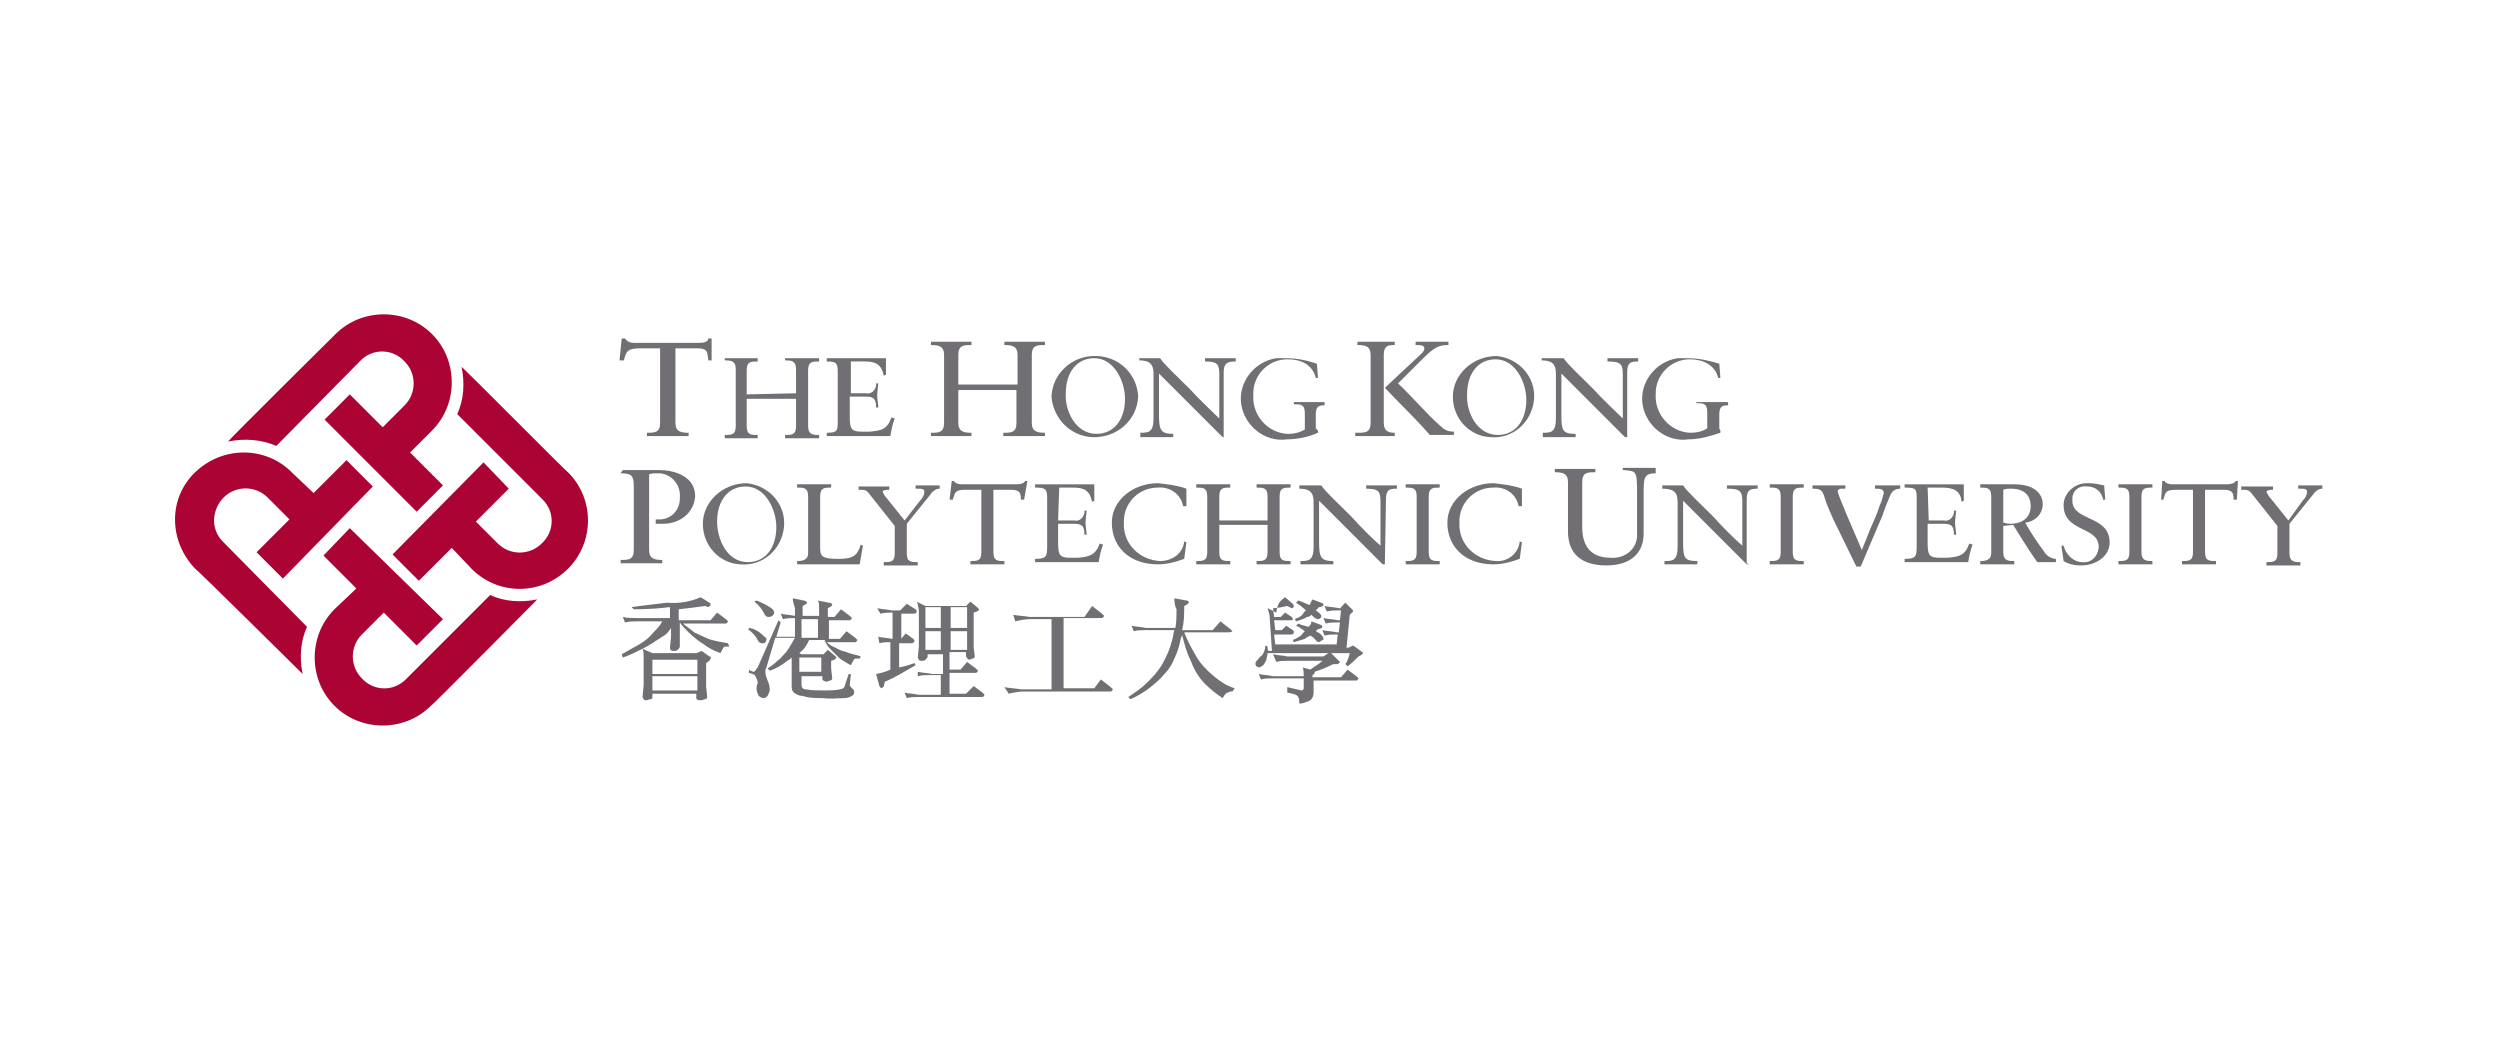 <?xml version="1.0" encoding="utf-8"?>
<!-- Generator: Adobe Illustrator 25.0.1, SVG Export Plug-In . SVG Version: 6.00 Build 0)  -->
<svg version="1.0" id="Layer_1" xmlns="http://www.w3.org/2000/svg" xmlns:xlink="http://www.w3.org/1999/xlink" x="0px" y="0px"
	 viewBox="0 0 1140 474" width="1154" height="480" style="enable-background:new 0 0 1140 474;" xml:space="preserve">
<style type="text/css">
	.st0{fill:#AB0334;}
	.st1{fill:#716F73;}
</style>
<!-- Center and scale original content to fit 1140x474 (match xidian.svg canvas) -->
<g transform="translate(-14.5, -151.75)">
	<g transform="scale(5.0)">
<path class="st0" d="M30.5,91.8c-0.3-1.5-0.2-3,0.4-4.3l-7.7-7.8c-1.1-1.1-1-2.9,0.1-4c1.1-1.1,2.9-1.1,4,0l2,2l-3,3l2.4,2.4
	l8.2-8.4l-2.4-2.4l-3,3l-2-1.9l0,0c-2.4-2.4-6.3-2.4-8.8,0s-2.4,6.3,0,8.8C20.8,82.2,30.5,91.8,30.5,91.8 M51.9,85
	c-1.5,0.3-3,0.2-4.3-0.4l-7.7,7.7c-1.1,1.1-2.9,1.1-4-0.1c0,0,0,0,0,0c-1.1-1.1-1.1-2.9,0-4l2-2l3,3l2.4-2.4l-8.5-8.3L32.4,81l3,3
	l-2,1.9l0,0c-2.4,2.4-2.4,6.4,0,8.8c2.4,2.4,6.4,2.4,8.8,0l0,0C42.2,94.8,51.9,85,51.9,85 M45,63.8c0.3,1.5,0.2,3-0.4,4.3l7.8,7.8
	c1.1,1.1,1.1,2.9-0.1,4c-1.1,1.1-2.9,1.1-4,0l-2-2l3-3L47,72.5l-8.3,8.4l2.4,2.4l3-3l1.9,2l0,0c2.5,2.4,6.4,2.3,8.8-0.2
	c2.3-2.4,2.3-6.2,0-8.6c-0.1,0-9.8-9.8-9.8-9.7 M23.7,70.6c1.5-0.3,3-0.2,4.4,0.4l7.7-7.8c1.1-1.1,2.9-1.1,4,0.1
	c1.1,1.1,1.1,2.9,0,4l-2,2l-3-3l-2.3,2.3l8.4,8.4l2.4-2.4l-3-3l2-2l0,0c2.4-2.4,2.4-6.4,0-8.8s-6.4-2.4-8.8,0
	C33.5,60.8,23.7,70.5,23.7,70.6"/>
<path class="st1" d="M66.9,89.7l0.7,0.5c0.1,0,0.2,0.1,0.1,0.2c0,0.1-0.1,0.1-0.1,0.2l-0.3,0.2V93l0.1,0.9c0,0.1-0.1,0.2-0.2,0.2
	s-0.2,0.1-0.4,0.1c-0.3,0-0.4-0.1-0.4-0.2v-0.4h-4v0.3c0,0.2-0.1,0.2-0.2,0.2s-0.2,0.1-0.4,0.1s-0.2-0.1-0.3-0.3l0.1-1.1v-2.5
	c0-0.3,0-0.5-0.1-0.8l0.9,0.4h4L66.9,89.7z M62.4,93.3h4.1v-1.3h-4.1V93.3z M62.4,91.8h4.1v-1.3h-4.1V91.8z M66.8,84.8l0.8,0.5
	c0.1,0,0.1,0.1,0.1,0.2s-0.1,0.1-0.2,0.2l-0.3-0.1c-0.7,0.1-1.5,0.2-2.4,0.3v1h2.9l0.6-0.7l0.8,0.6c0.1,0.1,0.2,0.2,0.2,0.2
	s-0.1,0.2-0.2,0.2h-3.9c0.3,0.3,0.7,0.5,1,0.8c0.4,0.2,0.9,0.4,1.3,0.6c0.6,0.2,1.2,0.3,1.8,0.4l0.1,0.3H69c-0.1,0-0.2,0.2-0.4,0.6
	c-0.5-0.2-1-0.4-1.5-0.8c-0.5-0.3-1-0.7-1.4-1.1c-0.3-0.3-0.6-0.6-0.8-0.9l0,0v2.2c0,0.1-0.1,0.2-0.2,0.3c-0.1,0.1-0.2,0.1-0.4,0.1
	c-0.2,0-0.3-0.1-0.3-0.3l0.1-1v-0.8c-0.2,0.3-0.4,0.6-0.8,0.8c-0.6,0.4-1.2,0.8-1.8,1.1c-0.6,0.3-1.2,0.6-1.8,0.8L59.6,90
	c0.5-0.3,1.1-0.6,1.6-0.9c0.5-0.3,0.9-0.6,1.3-1.1c0.3-0.3,0.6-0.6,0.8-1H61c-0.4,0-0.7,0-1.1,0.1l-0.2-0.5c0.4,0.1,0.9,0.1,1.3,0.1
	h3v-1c-0.8,0.1-1.9,0.2-3.3,0.2l-0.2-0.2c1.4-0.2,2.5-0.3,3.2-0.4C64.8,85.4,65.9,85.2,66.8,84.8"/>
<path class="st1" d="M75.2,84.9l1,0.2c0.1,0,0.3,0.1,0.3,0.2s-0.2,0.2-0.4,0.3v0.9h1.5v-0.8c0-0.2,0-0.4-0.1-0.6l1,0.2
	c0.2,0,0.3,0.1,0.3,0.2s-0.2,0.2-0.4,0.3v0.8H79l0.6-0.7l0.8,0.6c0.1,0.1,0.2,0.2,0.2,0.2s-0.1,0.2-0.2,0.2h-1.9v1.7h1l0.6-0.7
	l0.8,0.6c0.1,0.1,0.2,0.2,0.2,0.2s-0.1,0.2-0.2,0.2h-2.6c0.2,0.2,0.5,0.4,0.8,0.5c0.3,0.2,0.6,0.3,1,0.4c0.4,0.2,0.8,0.2,1.3,0.4
	l-0.1,0.2h-0.4c-0.1,0-0.2,0.2-0.4,0.6c-0.4-0.2-0.7-0.4-1-0.6c-0.3-0.3-0.6-0.6-0.9-0.9c-0.2-0.2-0.4-0.5-0.5-0.8h-1.4
	c-0.2,0.4-0.4,0.8-0.8,1.1l-0.1,0.1l0.2,0.1h2l0.4-0.4l0.6,0.5c0.1,0.1,0.2,0.2,0.2,0.2s-0.1,0.1-0.2,0.2l-0.3,0.1v0.7l0.1,0.9
	c0,0.1-0.1,0.2-0.2,0.2s-0.2,0.1-0.3,0.1c-0.1,0-0.4-0.1-0.4-0.2v-0.3h-1.9v0.8c0,0.2,0.1,0.4,0.4,0.4c0.5,0.1,1.1,0.1,1.7,0.1
	c0.5,0,1,0,1.4-0.1c0.2,0,0.3-0.1,0.4-0.2l0.4-1.2h0.2l-0.1,1c0,0.1,0.1,0.2,0.2,0.3c0.2,0.2,0.2,0.2,0.2,0.4s-0.1,0.2-0.2,0.3
	c-0.2,0.1-0.4,0.2-0.7,0.2C79.2,94,78.6,94.1,78,94c-0.7,0-1.3,0-1.9-0.2c-0.3,0-0.5-0.1-0.8-0.3c-0.2-0.2-0.2-0.4-0.2-0.7v-2.5
	c-0.1,0.1-0.2,0.2-0.4,0.3c-0.5,0.4-1,0.7-1.6,0.9l-0.2-0.2c0.3-0.2,0.6-0.4,0.9-0.7c0.3-0.2,0.5-0.5,0.8-0.8
	c0.3-0.4,0.5-0.8,0.8-1.3h-1.8l-0.8,2.7c-0.1,0.1-0.1,0.3-0.1,0.4c0,0.3,0.1,0.5,0.2,0.8c0.1,0.2,0.2,0.5,0.2,0.8
	c0,0.2-0.1,0.4-0.2,0.6c-0.1,0.1-0.2,0.2-0.4,0.2c-0.1,0-0.3-0.1-0.4-0.2c-0.1-0.2-0.2-0.4-0.2-0.6V93c0-0.2,0.1-0.3,0.1-0.4
	c0-0.2-0.1-0.4-0.2-0.6c-0.1-0.2-0.3-0.2-0.6-0.3v-0.3c0.1,0.1,0.2,0.1,0.4,0.2c0.2,0,0.2-0.2,0.4-0.4l1.9-4.3l0.2,0.2l-0.4,1.3h1.7
	v-1.7c-0.4,0-0.7,0-1.1,0.1l-0.2-0.5c0.4,0.1,0.8,0.1,1.3,0.2v-0.7C75.3,85.4,75.2,85.2,75.2,84.9 M75.8,91.6h2v-1.3h-2V91.6z
	 M76,88.5h1.5v-1.7H76V88.5z M71.3,87.6c0.4,0.1,0.8,0.3,1.1,0.6c0.2,0.2,0.4,0.3,0.4,0.4c0,0.2-0.1,0.4-0.3,0.4c0,0-0.1,0-0.1,0
	c-0.2,0-0.3-0.1-0.4-0.3c-0.2-0.4-0.5-0.7-0.9-1L71.3,87.6z M71.9,85.1c0.5,0.2,0.9,0.4,1.2,0.6c0.3,0.2,0.4,0.3,0.4,0.5
	s-0.2,0.4-0.5,0.4c-0.2,0-0.3-0.1-0.4-0.3c-0.2-0.4-0.5-0.8-0.9-1.1L71.9,85.1z"/>
<path class="st1" d="M86.5,85.2l0.8,0.4H91l0.4-0.4l0.6,0.5l0.2,0.2c0,0.1-0.1,0.1-0.2,0.2l-0.3,0.1v3.2l0.1,0.8
	c0,0.1-0.1,0.2-0.2,0.2s-0.2,0.1-0.3,0.1S91,90.3,91,90.1v-0.3h-1.5v1.6h1l0.6-0.7l0.8,0.6c0.1,0.1,0.2,0.2,0.2,0.2
	s-0.1,0.2-0.2,0.2h-2.4v1.9h1.5l0.7-0.7l0.8,0.6c0.1,0.1,0.2,0.2,0.2,0.2s-0.1,0.2-0.2,0.2h-5.8c-0.4,0-0.8,0-1.1,0.1l-0.2-0.5
	c0.4,0.1,0.9,0.1,1.3,0.2h2v-1.8h-1c-0.4,0-0.7,0-1.1,0.1v-0.4c0.4,0.1,0.9,0.1,1.3,0.2h1V90h-1.4v0.2c0,0.1-0.1,0.2-0.2,0.3
	c-0.1,0.1-0.2,0.1-0.4,0.1c-0.2,0-0.2-0.1-0.3-0.3l0.1-1v-3.3C86.6,85.5,86.6,85.3,86.5,85.2 M87.3,89.6h1.4v-1.7h-1.4V89.6z
	 M89.6,89.6h1.5v-1.7h-1.5V89.6z M87.3,87.6h1.4v-1.9h-1.4V87.6z M89.6,87.6h1.5v-1.9h-1.5V87.6z M85.6,85.4l0.8,0.5
	c0.1,0.1,0.1,0.1,0.1,0.2c0,0.1-0.1,0.2-0.2,0.2h-1.2v2.4H85l0.5-0.6l0.7,0.5c0,0,0.1,0.1,0.1,0.2c0,0.1-0.1,0.1-0.2,0.2h-1.2v2.2
	c0.5-0.1,0.9-0.2,1.4-0.4l0.1,0.2c-0.9,0.5-1.8,1.1-2.8,1.5l-0.1,0.4c0,0.1-0.1,0.1-0.2,0.2c-0.1,0-0.1-0.1-0.2-0.2l-0.3-1.1
	c0.5-0.1,0.9-0.2,1.3-0.4v-2.5c-0.3,0-0.7,0-1,0.1L83,88.4c0.4,0.1,0.8,0.1,1.3,0.2v-2.4c-0.4,0-0.7,0-1.1,0.1l-0.3-0.5
	c0.4,0.1,0.9,0.1,1.3,0.2h0.8L85.6,85.4z"/>
<path class="st1" d="M102.5,85.6l0.9,0.7c0.1,0.1,0.2,0.2,0.2,0.2s-0.1,0.2-0.2,0.2h-3.5v6.4h2.8l0.6-0.8l0.9,0.7
	c0.1,0.1,0.2,0.2,0.2,0.2s-0.1,0.2-0.2,0.2h-8c-0.4,0-0.9,0.1-1.3,0.2L94.5,93c0.5,0.1,1,0.1,1.5,0.2h2.8v-6.4h-2
	c-0.4,0-0.9,0.1-1.3,0.2l-0.2-0.6c0.5,0.1,1,0.1,1.5,0.2h5L102.5,85.6z"/>
<path class="st1" d="M110,84.9l1.1,0.2c0.2,0,0.2,0.1,0.2,0.2s-0.2,0.2-0.4,0.3c0,0.7,0,1.5-0.2,2.2h2.8l0.7-0.8l0.9,0.7
	c0.1,0.1,0.2,0.2,0.2,0.2S115.2,88,115,88h-4.1c0.3,0.8,0.7,1.5,1.1,2.2c0.4,0.7,1,1.3,1.6,1.8c0.6,0.5,1.2,0.9,1.9,1.1l-0.2,0.3
	c-0.2,0-0.3,0-0.4,0.1c-0.2,0-0.3,0.2-0.5,0.5c-0.6-0.4-1.1-0.8-1.6-1.3c-0.6-0.6-1-1.3-1.3-2.1c-0.4-0.8-0.6-1.6-0.8-2.4
	c0,0.1,0,0.2-0.1,0.3c-0.1,0.6-0.3,1.3-0.6,1.9c-0.2,0.5-0.5,1-0.9,1.4c-0.4,0.5-0.9,0.9-1.4,1.3c-0.4,0.3-1,0.7-1.7,1l-0.2-0.2
	c0.6-0.4,1.2-0.8,1.7-1.3c0.5-0.5,1-1,1.4-1.7c0.4-0.7,0.7-1.4,0.9-2.2c0.1-0.3,0.1-0.6,0.2-0.9h-2.6c-0.4,0-0.8,0-1.1,0.1l-0.2-0.5
	c0.4,0.1,0.9,0.1,1.3,0.2h2.7c0.1-0.6,0.1-1.2,0.1-1.7C110,85.5,110,85.1,110,84.9"/>
<path class="st1" d="M124.2,89.8l0.7,0.7c0.1,0.1,0.2,0.2,0.2,0.2c0,0.1-0.1,0.1-0.2,0.2h-0.4c-0.6,0.3-1.1,0.5-1.7,0.7v0.1
	c0,0.1-0.1,0.1-0.2,0.2v0.2h2.6l0.6-0.7l0.8,0.6c0.1,0.1,0.2,0.2,0.2,0.2s-0.1,0.2-0.2,0.2h-3.9v1.1c0,0.4-0.2,0.7-0.5,0.8
	c-0.3,0.1-0.5,0.2-0.8,0.2c0-0.2,0-0.4-0.1-0.6c-0.1-0.2-0.4-0.3-1-0.4V93l1.3,0.3c0.1,0,0.2-0.1,0.2-0.2c0,0,0,0,0,0v-0.9h-2.8
	c-0.4,0-0.8,0-1.1,0.1l-0.2-0.5c0.4,0.1,0.9,0.1,1.3,0.2h2.8c0-0.3,0-0.6-0.1-0.8l0.7,0.2c0.4-0.3,0.8-0.5,1.1-0.8h-3.1
	c-0.4,0-0.8,0-1.1,0.1L119,90c0.4,0.1,0.9,0.1,1.3,0.2h3.3L124.2,89.8z M120.1,84.8l0.7,0.6c0,0,0.1,0.1,0.1,0.2
	c0,0.1-0.1,0.2-0.2,0.2l0,0l-0.4-0.2c-0.5,0.1-0.9,0.2-1.3,0.2l0.1,0.8h0.6l0.4-0.4l0.6,0.4c0.1,0.1,0.1,0.1,0.1,0.2
	s-0.1,0.1-0.2,0.1h-1.5l0.1,0.9h0.6l0.4-0.4l0.6,0.4c0.1,0.1,0.1,0.1,0.1,0.2c0,0.1-0.1,0.2-0.2,0.2l0,0h-1.6l0.1,0.9h5.6l0.1-0.9
	h-0.1c-0.4,0-0.8,0-1.1,0.1l-0.2-0.5c0.4,0.1,0.9,0.1,1.3,0.2h0.2l0.1-0.9h-0.2c-0.4,0-0.7,0-1.1,0.1l-0.2-0.5
	c0.4,0.1,0.9,0.1,1.3,0.2h0.2l0.1-0.9h-0.2c-0.4,0-0.7,0-1.1,0.1l-0.2-0.5c0.4,0.1,0.9,0.1,1.3,0.2h0.2v-0.1l0.4-0.4l0.5,0.5
	c0.1,0.1,0.2,0.2,0.2,0.2s0,0.2-0.1,0.2l-0.2,0.2l-0.3,3h0.2l0.4-0.2l0.7,0.5c0.1,0.1,0.2,0.1,0.2,0.2s-0.1,0.1-0.2,0.2l-0.2,0.1
	c-0.3,0.3-0.6,0.6-1,0.9l-0.2-0.2c0.2-0.3,0.3-0.6,0.4-1h-7.5c0,0.2-0.1,0.4-0.1,0.6c-0.1,0.2-0.2,0.4-0.3,0.5
	c-0.1,0.1-0.2,0.1-0.3,0.2c-0.2,0-0.4-0.1-0.4-0.3c0,0,0-0.1,0-0.1c0-0.1,0.1-0.2,0.2-0.3s0.2-0.3,0.4-0.4c0.2-0.3,0.3-0.6,0.3-0.9
	l0.2,0.1c0,0.2,0,0.3,0.1,0.4h0.3l-0.2-3c0-0.3-0.1-0.6-0.2-0.9l0.8,0.4C119.4,85.3,119.7,85.1,120.1,84.8 M122.5,87l0.8,0.3
	c0.1,0,0.2,0.1,0.2,0.2l0,0c0,0.1-0.2,0.2-0.4,0.2l-0.2,0.2c0.1,0,0.1,0.1,0.2,0.1c0.2,0.1,0.4,0.3,0.5,0.5c0,0.2,0,0.2-0.1,0.2
	c-0.1,0.1-0.2,0.1-0.3,0.2c-0.2,0-0.2-0.1-0.4-0.3c-0.1-0.1-0.2-0.2-0.4-0.3c-0.2,0.1-0.4,0.2-0.5,0.3c-0.3,0.1-0.7,0.2-1,0.3
	l-0.1-0.2c0.2-0.1,0.3-0.1,0.4-0.2c0.2-0.1,0.4-0.2,0.5-0.4c0.1-0.1,0.2-0.2,0.2-0.2c-0.3-0.2-0.5-0.4-0.8-0.5l0.2-0.2
	c0.4,0.2,0.7,0.2,0.9,0.3C122.4,87.4,122.5,87.2,122.5,87 M122.6,85l0.8,0.3c0.1,0,0.2,0.1,0.2,0.2l0,0c0,0.1-0.2,0.2-0.4,0.2
	c-0.1,0.1-0.2,0.2-0.3,0.3l0,0c0.3,0.2,0.5,0.4,0.5,0.5c0,0.1,0,0.2-0.1,0.2c-0.1,0.1-0.1,0.1-0.2,0.1c-0.1,0-0.3-0.1-0.4-0.2
	l-0.2-0.2c-0.1,0.1-0.2,0.2-0.4,0.2c-0.3,0.2-0.7,0.3-1,0.4l-0.1-0.2c0.1-0.1,0.3-0.1,0.4-0.2c0.2-0.1,0.3-0.2,0.4-0.4l0.2-0.2
	c-0.3-0.3-0.6-0.5-0.9-0.7l0.2-0.2c0.4,0.1,0.7,0.3,1,0.4C122.4,85.5,122.4,85.3,122.6,85"/>
<path class="st1" d="M67.9,63.2h-0.4c-0.1-0.7,0-1.1-1-1.1h-2v6.8c0,0.8,0.5,0.9,1.2,0.9v0.3h-3.8v-0.3c0.7,0,1.2,0,1.2-0.9v-6.8
	h-1.8c-1.2,0-1.3,0.3-1.5,1.1h-0.4l0.2-2h0.3c0.2,0.3,0.5,0.4,0.8,0.4h6c0.4,0,0.8-0.1,0.8-0.4h0.3V63.2z"/>
<path class="st1" d="M75.5,66.2v-2.2c0-0.8-0.5-0.8-1-0.8V63h3.1v0.3c-0.6,0-1,0-1,0.8v5.1c0,0.8,0.5,0.8,1,0.8v0.3h-3.1v-0.3
	c0.6,0,1,0,1-0.8v-2.5H71v2.5c0,0.8,0.4,0.8,1,0.8v0.3H69v-0.3c0.6,0,1,0,1-0.8V64c0-0.8-0.5-0.8-1-0.8V63H72v0.3c-0.6,0-1,0-1,0.8
	v2.2L75.5,66.2L75.5,66.2z"/>
<path class="st1" d="M80.5,66.2h1.4c0.4,0.1,0.8-0.2,0.9-0.7c0-0.1,0-0.2,0-0.2H83c0,0.2-0.1,0.8-0.1,1.1s0.1,0.8,0.1,1.1h-0.2
	c0-1-0.4-1-1.2-1h-1.2v1.8c0,1.1,0.1,1.4,1.1,1.4h0.7c1.1-0.1,1.6-0.2,2-1.3l0.3,0.1c-0.2,0.5-0.3,1-0.4,1.6h-5.8v-0.3
	c1,0,1-0.2,1-1.1v-4.5c0-0.8-0.2-0.9-1-0.9V63h5.4v1.5l-0.2,0.1c-0.2-1-0.7-1.3-1.7-1.3h-1.3V66.2z"/>
<path class="st1" d="M95.7,65.4v-2.7c0-0.8-0.5-0.9-1.2-0.9v-0.3h3.7v0.3c-0.7,0-1.2,0-1.2,0.9v6.2c0,0.8,0.5,0.9,1.2,0.9v0.3h-3.8
	v-0.3c0.7,0,1.2,0,1.2-0.9v-3h-5.3v3c0,0.8,0.5,0.9,1.2,0.9v0.3h-3.7v-0.3c0.7,0,1.2,0,1.2-0.9v-6.2c0-0.8-0.5-0.9-1.2-0.9v-0.3h3.7
	v0.3c-0.7,0-1.2,0-1.2,0.9v2.7H95.7z"/>
<path class="st1" d="M102.8,62.8c2.1,0,3.8,1.6,3.9,3.7c-0.1,2.2-2,3.8-4.2,3.7c-2-0.1-3.5-1.7-3.7-3.6c0-2.1,1.8-3.8,3.9-3.8
	C102.7,62.8,102.7,62.8,102.8,62.8 M102.9,69.9c1.6,0,2.6-1.3,2.6-3.2c0-1.6-1-3.7-2.8-3.7c-1.6,0-2.6,1.3-2.6,3.2
	C100,67.8,101,69.9,102.9,69.9"/>
<path class="st1" d="M114.6,70.2h-0.2l-5.8-5.8v3.8c0,1.4,0.2,1.7,1.3,1.7v0.3h-3v-0.4c0.7,0,1.2,0,1.2-1.3v-4.1
	c0-0.9-0.4-1.2-1.3-1.2V63h1.9c0.4,0.6,1.5,1.6,2.7,2.8c0.9,1,2,2,2.7,2.7v-4c0-1-0.2-1.2-1.3-1.2V63h2.8v0.3c-0.7,0-1.1,0.1-1.1,1
	v5.9H114.6z"/>
<path class="st1" d="M123.1,64.8h-0.2c-0.3-1.2-1.3-1.7-2.6-1.7c-1.7,0-3.1,1.4-3.1,3.1c0,0.1,0,0.1,0,0.2c-0.1,1.8,1.3,3.4,3.1,3.5
	c0,0,0.1,0,0.1,0c0.5,0,1-0.1,1.5-0.4v-1.5c0-0.8-0.4-0.8-1-0.8V67h2.8v0.3c-0.4,0-0.8,0-0.8,0.8v1.3l0.2,0.2v0.2
	c-0.9,0.4-1.9,0.6-2.8,0.6c-2,0.3-3.9-1.2-4.2-3.2c-0.3-2,1.2-3.9,3.2-4.2c0.3,0,0.6,0,0.9,0c1,0,1.9,0.2,2.8,0.5L123.1,64.8z"/>
<path class="st1" d="M126.7,69.8c0.7,0,1.2,0,1.2-0.9v-6.2c0-0.8-0.5-0.9-1.2-0.9v-0.3h3.4v0.3c-0.5,0-1,0-1,0.9v6.2
	c0,0.8,0.5,0.9,1,0.9v0.3h-3.6v-0.3H126.7z M132.3,62.8c0.2-0.2,0.5-0.4,0.5-0.7s-0.4-0.3-0.8-0.3v-0.3h3v0.3
	c-0.8,0-1.2,0.1-2.4,1.3l-2.2,2.2c1.4,1.3,2.6,2.8,4,4c0.3,0.3,0.7,0.4,1.1,0.4v0.3h-2.2c-1.3-1.5-2.7-2.8-4.1-4.3L132.3,62.8z"/>
<path class="st1" d="M139.4,62.8c2,0.2,3.6,1.9,3.4,4c-0.2,2-1.9,3.6-4,3.4c-1.9-0.1-3.4-1.7-3.4-3.7
	C135.4,64.5,137.2,62.8,139.4,62.8C139.3,62.8,139.3,62.8,139.4,62.8 M139.5,70c1.6,0,2.6-1.3,2.6-3.2c0-1.6-1-3.7-2.8-3.7
	c-1.6,0-2.6,1.3-2.6,3.2C136.6,67.9,137.6,70,139.5,70"/>
<path class="st1" d="M151.3,70.2h-0.2l-5.8-5.8v3.8c0,1.4,0.1,1.7,1.3,1.7v0.3h-3v-0.4c0.7,0,1.2,0,1.2-1.3v-4.1
	c0-0.9-0.4-1.2-1.3-1.2V63h2c0.4,0.6,1.5,1.6,2.7,2.8c0.9,1,2,2,2.7,2.7v-4c0-1-0.2-1.2-1.4-1.2V63h2.8v0.3c-0.7,0-1,0.1-1,1
	L151.3,70.2L151.3,70.2z"/>
<path class="st1" d="M159.8,64.8h-0.2c-0.3-1.2-1.4-1.7-2.6-1.7c-1.7,0-3.1,1.4-3.1,3.1c0,0,0,0.1,0,0.1c-0.1,1.8,1.3,3.4,3.1,3.5
	c0,0,0.1,0,0.1,0c0.5,0,1-0.1,1.5-0.4v-1.5c0-0.8-0.4-0.8-1-0.8V67h2.9v0.3c-0.4,0-0.8,0-0.8,0.8v1.3l0.1,0.2v0.2
	c-0.9,0.3-1.9,0.6-2.9,0.6c-2,0.3-3.9-1.2-4.2-3.2c-0.3-2,1.2-3.9,3.2-4.2c0.3,0,0.6,0,0.9,0c1,0,1.9,0.2,2.9,0.5L159.8,64.8z"/>
<path class="st1" d="M59.7,73.2H63c1.3,0,3.3,0.5,3.3,2.4c-0.1,1.5-1.4,2.5-2.9,2.5h-0.7v-0.4h0.5c1-0.1,1.7-0.9,1.7-1.9
	c0,0,0-0.1,0-0.1c0.1-1.1-0.7-2.1-1.8-2.2c-0.1,0-0.2,0-0.4,0c-0.2,0-0.4,0-0.6,0.1v6.9c0,0.8,0.5,0.9,1.2,0.9v0.3h-3.8v-0.3
	c0.7,0,1.2,0,1.2-0.9v-5.8c0-1-0.2-1.2-1.2-1.2L59.7,73.2L59.7,73.2z"/>
<path class="st1" d="M71,74.4c2,0.2,3.6,1.9,3.4,4c-0.2,2-1.9,3.6-4,3.4c-1.9-0.1-3.4-1.7-3.4-3.7C67,76.1,68.8,74.4,71,74.4
	C70.9,74.4,70.9,74.4,71,74.4 M71.1,81.6c1.6,0,2.6-1.3,2.6-3.2c0-1.6-1-3.7-2.8-3.7c-1.6,0-2.6,1.3-2.6,3.2
	C68.3,79.5,69.2,81.6,71.1,81.6"/>
<path class="st1" d="M81.3,81.8h-5.7v-0.3c0.5,0,1-0.1,1-0.7v-5.2c0-0.8-0.4-0.8-1-0.8v-0.3h3.1v0.3c-0.6,0-1,0-1,0.8v4.7
	c0,0.8,0.2,1,1.7,1c1.3,0,1.7-0.3,2-1.3l0.2,0.1L81.3,81.8z"/>
<path class="st1" d="M85.6,80.8c0,0.8,0.4,0.8,1,0.8v0.3h-3.1v-0.3c0.6,0,1,0,1-0.8v-2.5l-2.3-2.9c-0.3-0.4-0.4-0.4-1-0.4v-0.3H84
	v0.3c-0.2,0-0.6,0-0.6,0.2c0.1,0.2,0.2,0.4,0.4,0.6l1.6,2l1.4-1.8c0.2-0.2,0.4-0.5,0.4-0.8c0-0.3-0.2-0.3-0.8-0.3v-0.3h2.2v0.3
	c-0.4,0-0.7,0.3-0.9,0.6l-2.1,2.6L85.6,80.8z"/>
<path class="st1" d="M96.3,75.9H96c0-0.5,0-0.9-0.9-0.9h-1.6v5.7c0,0.8,0.4,0.8,1,0.8v0.3h-3.1v-0.3c0.6,0,1,0,1-0.8v-5.7h-1.4
	c-1,0-1,0.2-1.2,0.9h-0.3l0.2-1.7h0.2c0.1,0.2,0.4,0.3,0.7,0.3h5c0.4,0,0.7-0.1,0.8-0.3h0.2L96.3,75.9z"/>
<path class="st1" d="M99.4,77.8h1.5c0.4,0.1,0.8-0.2,0.9-0.7c0-0.1,0-0.1,0-0.2h0.2c0,0.2-0.1,0.8-0.1,1.1s0.1,0.8,0.1,1.1h-0.2
	c0-1-0.4-1-1.2-1h-1.2v1.7c0,1.1,0.1,1.4,1.1,1.4h0.7c1-0.1,1.6-0.2,2-1.3l0.3,0.1c-0.2,0.5-0.3,1-0.4,1.6h-5.8v-0.3
	c1,0,1.1-0.2,1.1-1.1v-4.5c0-0.8-0.2-0.9-1.1-0.9v-0.3h5.4v1.5l-0.2,0.1c-0.2-1-0.7-1.3-1.7-1.3h-1.3L99.4,77.8z"/>
<path class="st1" d="M111.1,76.5h-0.3c-0.2-1.1-1.2-1.8-2.3-1.7c0,0,0,0,0,0c-1.7,0-3,1.3-3.1,2.9c0,0.1,0,0.2,0,0.3
	c-0.1,1.9,1.4,3.4,3.3,3.5c1.1,0,2.1-0.7,2.2-1.8l0.2,0.1l-0.2,1.5c-0.8,0.3-1.6,0.5-2.4,0.5c-2.6,0-4.2-1.6-4.2-3.8
	c0-2.1,2-3.6,4.2-3.6c0.9,0.1,1.8,0.2,2.6,0.5L111.1,76.5z"/>
<path class="st1" d="M118.5,77.8v-2.2c0-0.8-0.4-0.8-1-0.8v-0.3h3.1v0.3c-0.6,0-1,0-1,0.8v5.1c0,0.8,0.4,0.8,1,0.8v0.3h-3.1v-0.3
	c0.6,0,1,0,1-0.8v-2.5h-4.4v2.5c0,0.8,0.4,0.8,1,0.8v0.3H112v-0.3c0.6,0,1,0,1-0.8v-5.1c0-0.8-0.4-0.8-1-0.8v-0.3h3.1v0.3
	c-0.6,0-1,0-1,0.8v2.2H118.5z"/>
<path class="st1" d="M129.2,81.8H129l-5.8-5.8v3.8c0,1.4,0.2,1.7,1.3,1.7v0.3h-3v-0.3c0.7,0,1.2,0,1.2-1.3v-4.1
	c0-0.9-0.4-1.2-1.3-1.2v-0.3h2c0.4,0.6,1.5,1.6,2.7,2.8c0.9,1,1.9,2,2.7,2.7v-4c0-1-0.2-1.2-1.3-1.2v-0.3h2.8v0.3c-0.7,0-1,0.1-1,1
	L129.2,81.8L129.2,81.8z"/>
<path class="st1" d="M132.1,75.6c0-0.8-0.4-0.8-1-0.8v-0.3h3.1v0.3c-0.6,0-1,0-1,0.8v5.1c0,0.8,0.4,0.8,1,0.8v0.3h-3.1v-0.3
	c0.6,0,1,0,1-0.8V75.6z"/>
<path class="st1" d="M141.7,76.5h-0.3c-0.2-1.1-1.2-1.8-2.3-1.7c0,0,0,0,0,0c-1.7,0-3,1.3-3.1,2.9c0,0.1,0,0.2,0,0.3
	c-0.1,1.9,1.4,3.4,3.3,3.5c1.1,0.1,2.1-0.7,2.2-1.8l0.2,0.1l-0.2,1.5c-0.8,0.3-1.6,0.5-2.4,0.5c-2.6,0-4.2-1.6-4.2-3.8
	c0-2.1,2-3.6,4.2-3.6c0.9,0.1,1.8,0.2,2.6,0.5L141.7,76.5z"/>
<path class="st1" d="M153.9,73.5c-1.1,0-1.1,0.4-1.1,2V79c0,1.7-1.1,2.9-3.4,2.9c-2.2,0-3.5-1-3.5-3.1v-4.5c0-0.8-0.5-0.9-1.2-0.9
	v-0.3h3.7v0.3c-0.7,0-1.2,0-1.2,0.9v4.1c0,1.4,0.5,2.8,2.6,2.8c1.2,0.1,2.3-0.7,2.4-1.9c0-0.2,0-0.3,0-0.5v-3.6c0-2-0.1-1.9-1.3-2
	V73h3L153.9,73.5L153.9,73.5z"/>
<path class="st1" d="M162.4,81.8h-0.2l-5.8-5.8v3.8c0,1.4,0.1,1.7,1.3,1.7v0.3h-3v-0.3c0.7,0,1.2,0,1.2-1.3v-4.1
	c0-0.9-0.4-1.2-1.4-1.2v-0.3h1.9c0.4,0.6,1.5,1.6,2.7,2.8c0.9,1,1.9,2,2.7,2.7v-4c0-1-0.2-1.2-1.4-1.2v-0.3h2.8v0.3
	c-0.7,0-1,0.1-1,1v5.8L162.4,81.8z"/>
<path class="st1" d="M165.3,75.6c0-0.8-0.4-0.8-1-0.8v-0.3h3.1v0.3c-0.6,0-1,0-1,0.8v5.1c0,0.8,0.4,0.8,1,0.8v0.3h-3.1v-0.3
	c0.6,0,1,0,1-0.8V75.6z"/>
<path class="st1" d="M170.1,77.7c-0.3-0.7-0.6-1.3-0.8-2s-0.4-0.8-1.1-0.8v-0.3h3v0.3h-0.4c-0.1,0-0.3,0.1-0.3,0.2
	c0,0.3,0.6,1.6,0.7,1.9l1.5,3.5l0.8-2c0.3-0.7,0.6-1.3,0.8-2c0.2-0.4,0.3-0.8,0.4-1.2c0-0.4-0.4-0.4-0.8-0.4v-0.3h2.3v0.3
	c-0.3,0-0.6,0.1-0.8,0.4c-0.1,0.1-0.8,1.9-0.8,2l-2,4.7h-0.4L170.1,77.7z"/>
<path class="st1" d="M178.8,77.8h1.4c0.4,0.1,0.8-0.2,0.9-0.7c0-0.1,0-0.1,0-0.2h0.2c0,0.2-0.1,0.8-0.1,1.1s0.1,0.8,0.1,1.1h-0.2
	c0-1-0.4-1-1.2-1h-1.2v1.7c0,1.1,0.1,1.4,1.1,1.4h0.7c1.1-0.1,1.6-0.2,2-1.3l0.3,0.1c-0.2,0.5-0.3,1-0.4,1.6h-5.8v-0.3
	c1,0,1.1-0.2,1.1-1.1v-4.5c0-0.8-0.1-0.9-1.1-0.9v-0.3h5.4v1.5l-0.2,0.1c-0.1-1-0.7-1.3-1.8-1.3h-1.3L178.8,77.8L178.8,77.8z"/>
<path class="st1" d="M190.9,80.1h0.2c0.2,0.8,0.9,1.5,1.7,1.5c0.8,0.1,1.4-0.5,1.5-1.3c0,0,0-0.1,0-0.1c0-1.9-3.2-1.3-3.2-3.8
	c0-1.1,1-2,2.1-2c0.1,0,0.2,0,0.2,0c0.5,0,0.9,0.1,1.4,0.2l0.1,1.3h-0.2c-0.1-0.7-0.7-1.2-1.4-1.2c0,0-0.1,0-0.1,0
	c-0.7-0.1-1.3,0.4-1.3,1.1c0,0.1,0,0.1,0,0.2c0,1.9,3.4,1.3,3.4,3.8c0,1.3-1.3,2.1-2.6,2.1c-0.6,0-1.1-0.1-1.6-0.4L190.9,80.1z"/>
<path class="st1" d="M197.1,75.6c0-0.8-0.4-0.8-1-0.8v-0.3h3.1v0.3c-0.6,0-1,0-1,0.8v5.1c0,0.8,0.5,0.8,1,0.8v0.3h-3.1v-0.3
	c0.6,0,1,0,1-0.8V75.6z"/>
<path class="st1" d="M206.9,75.9h-0.3c0-0.5,0-0.9-0.9-0.9H204v5.7c0,0.8,0.4,0.8,1,0.8v0.3h-3.1v-0.3c0.6,0,1,0,1-0.8v-5.7h-1.5
	c-1,0-1,0.2-1.2,0.9H200l0.1-1.7h0.2c0.1,0.2,0.4,0.3,0.7,0.3h5c0.4,0,0.7-0.1,0.8-0.3h0.2L206.9,75.9z"/>
<path class="st1" d="M211.7,80.8c0,0.8,0.5,0.8,1,0.8v0.3h-3.1v-0.3c0.6,0,1,0,1-0.8v-2.5l-2.3-2.9c-0.3-0.4-0.4-0.4-1-0.4v-0.3h2.9
	v0.3c-0.1,0-0.6,0-0.6,0.2c0.1,0.2,0.2,0.4,0.4,0.6l1.6,2l1.3-1.8c0.2-0.2,0.4-0.5,0.4-0.8c0-0.3-0.2-0.3-0.8-0.3v-0.3h2.2v0.3
	c-0.4,0-0.7,0.3-0.9,0.6l-2.1,2.6V80.8z"/>
<path class="st1" d="M185.6,78.3v2.4c0,0.8,0.5,0.8,1,0.8v0.3h-3.1v-0.3c0.5,0,1-0.1,1-0.7v-5.2c0-0.8-0.4-0.8-1-0.8v-0.3h3.1
	c2.1,0,2.6,1.1,2.6,1.8c0,0.9-0.7,1.6-1.6,1.7c0.5,0.9,1.1,1.8,1.7,2.6c0.2,0.4,0.7,0.7,1.1,0.7v0.3h-1.7c-0.8-1.1-2.2-3.4-2.2-3.4
	L185.6,78.3z M186.3,74.9c-0.2,0-0.5,0-0.7,0.1v3c0.1,0,0.4,0.1,0.6,0.1c1.4,0,1.9-0.8,1.9-1.6C188.1,75.6,187.6,74.9,186.3,74.9"/>
  </g>
</g>
</svg>
